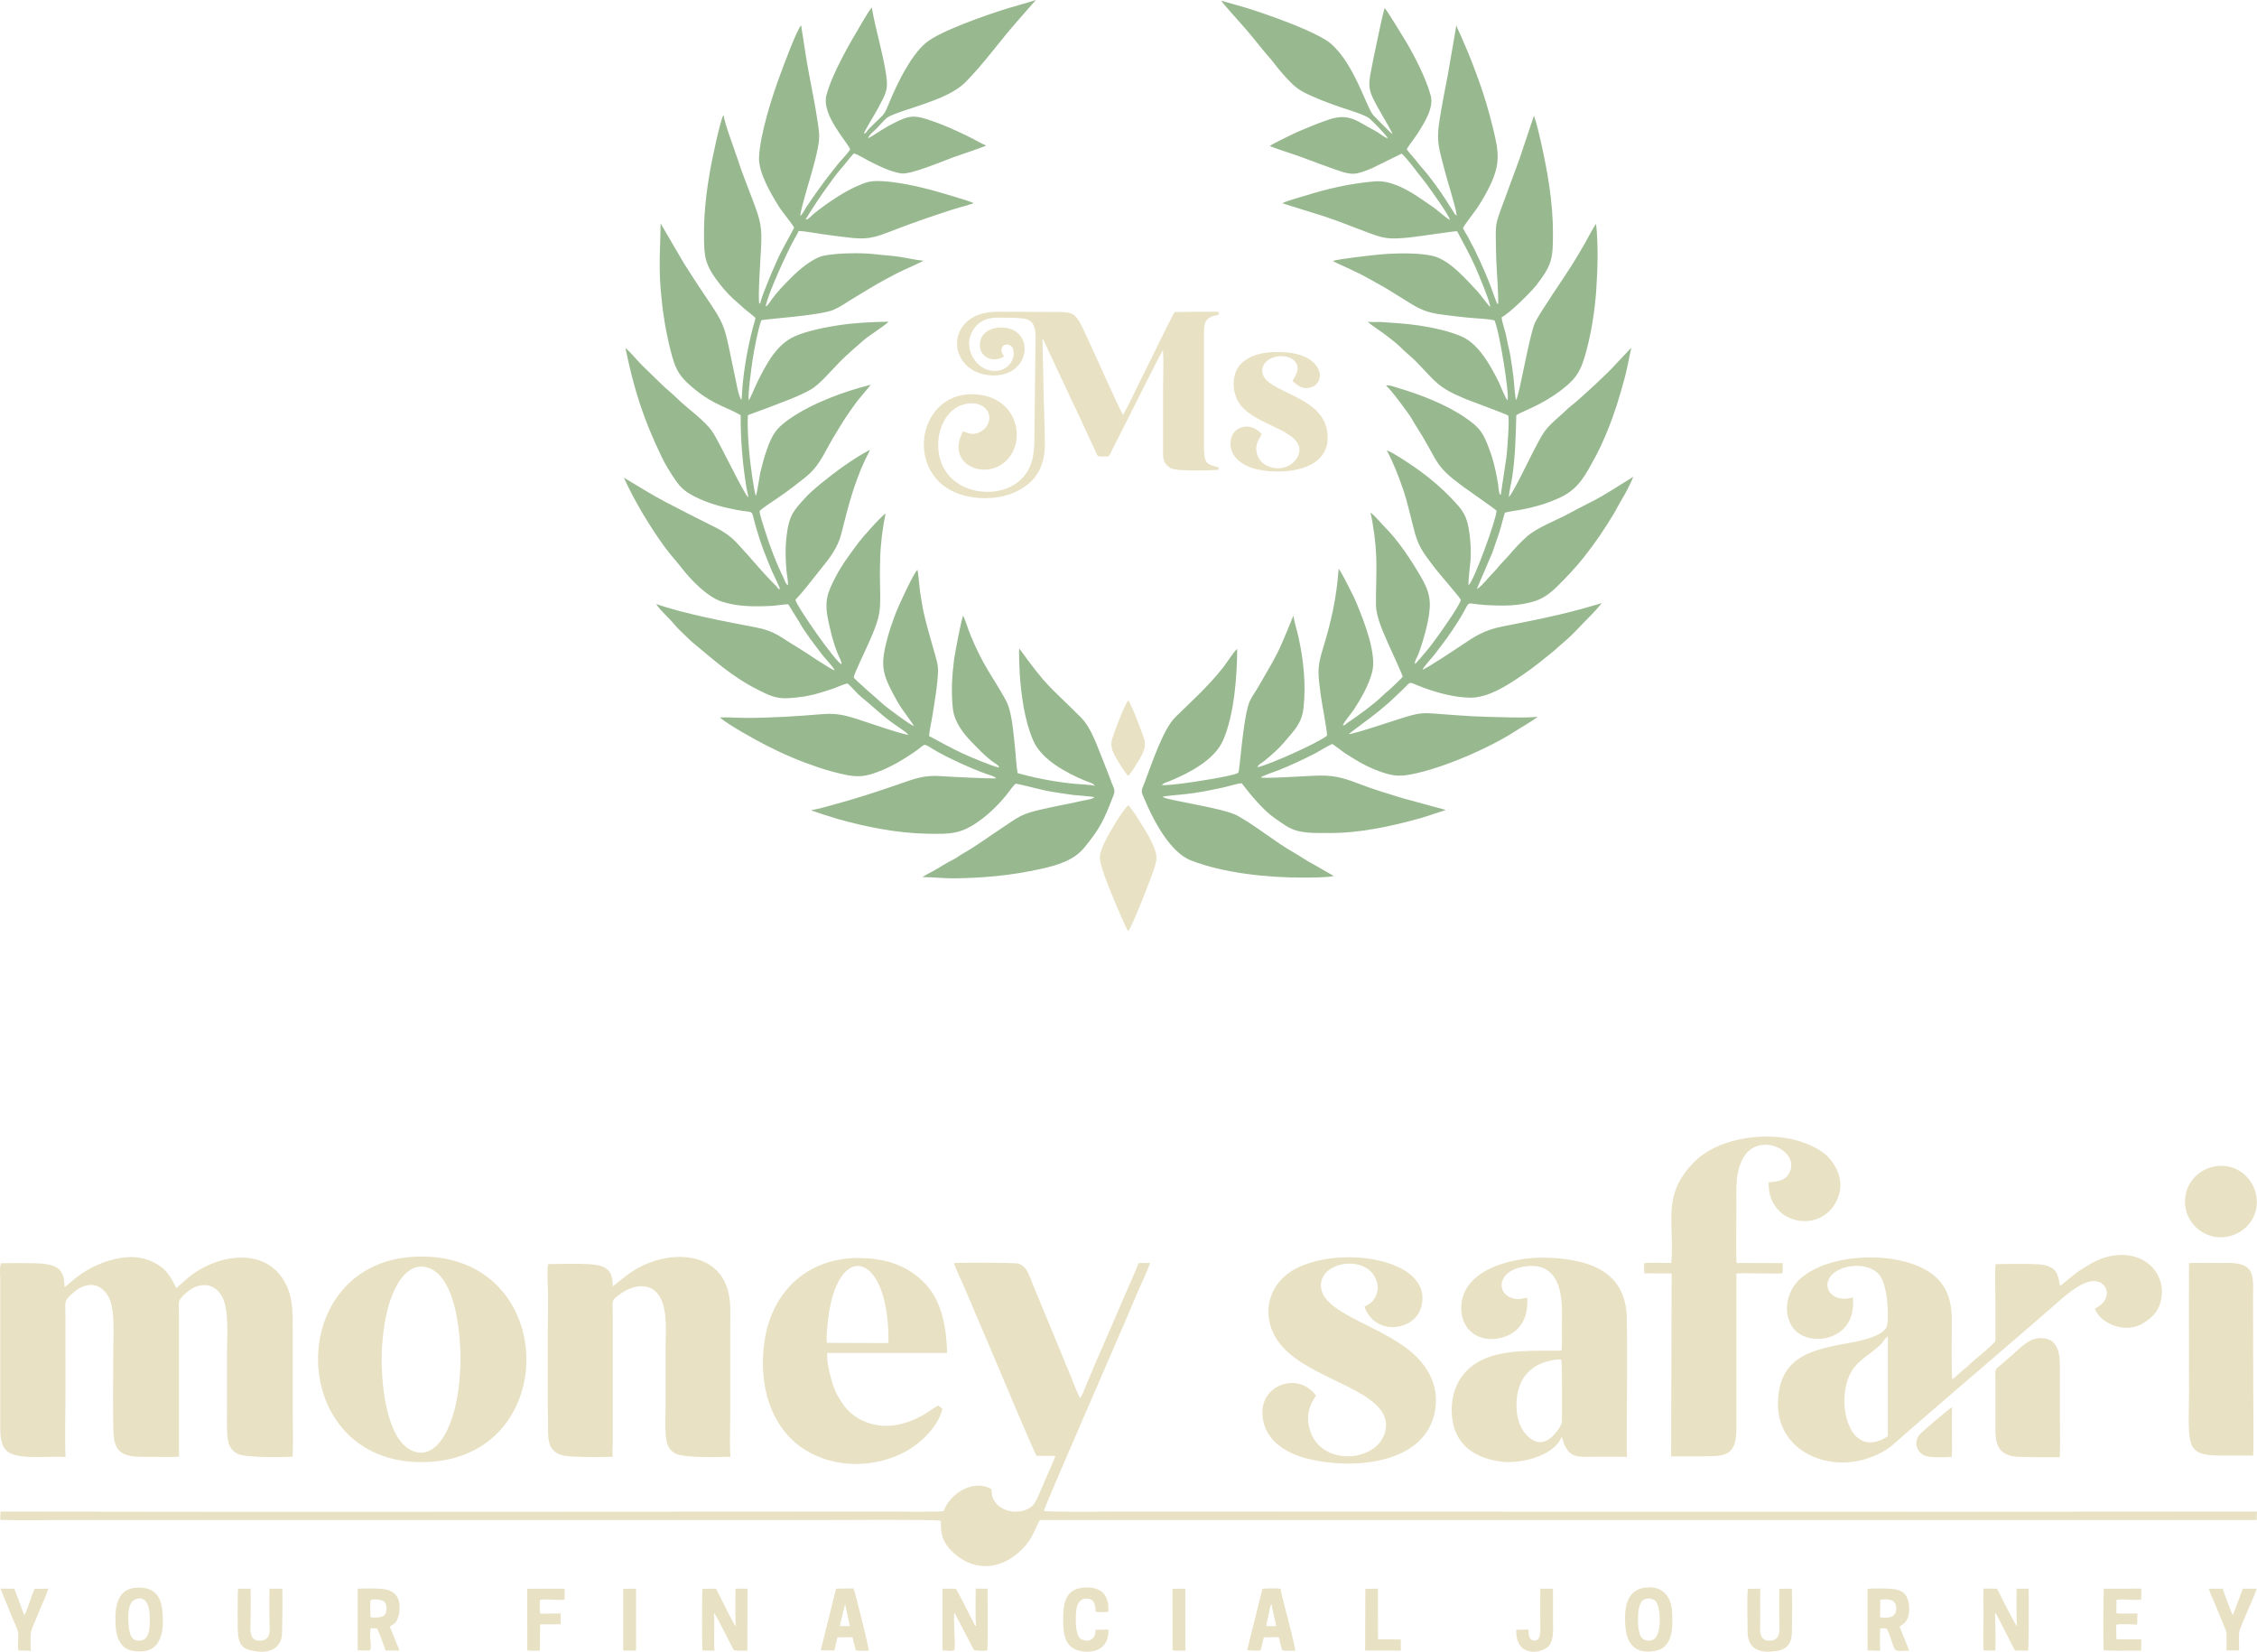 <?xml version="1.0" encoding="UTF-8"?>
<!-- Creator: CorelDRAW 2023 -->
<svg xmlns="http://www.w3.org/2000/svg" xmlns:xlink="http://www.w3.org/1999/xlink" xmlns:xodm="http://www.corel.com/coreldraw/odm/2003" xml:space="preserve" width="352.69mm" height="258.125mm" version="1.1" style="shape-rendering:geometricPrecision; text-rendering:geometricPrecision; image-rendering:optimizeQuality; fill-rule:evenodd; clip-rule:evenodd" viewBox="0 0 10841.9 7934.92">
 <defs>
  <style type="text/css">
   <![CDATA[
    .fil0 {fill:#98B88F}
    .fil1 {fill:#E8E1C3}
   ]]>
  </style>
 </defs>
 <g id="Layer_x0020_1">
  <path class="fil0" d="M4149.72 642.13c0.88,-9.94 60.14,-105.98 70.01,-125.58 31.3,-62.19 48.63,-79.19 37.64,-153.39 -16.26,-109.81 -50.78,-217.89 -69.59,-326.98 -11.89,12.16 -39.57,60.17 -49.67,77.18 -57.13,96.19 -139.09,236.8 -167.93,342.78 -26.02,95.61 100.52,225.85 113.98,261.37 -13.5,22.99 -46.25,53.55 -63.56,76.49 -19.82,26.26 -41.88,51.81 -60.83,78.35 -19.7,27.59 -39.01,52.48 -58.03,81.07 -9.38,14.09 -18.89,27.96 -28.65,42.07 -7.33,10.59 -18.43,36.51 -29.37,41.27 5.49,-42.05 43.73,-165.38 57.22,-213.95 10.12,-36.42 19.84,-72.78 27.22,-109.86 10.3,-51.78 7.7,-72.36 0.18,-123.61 -11.17,-76.05 -27.12,-156.01 -41.65,-231.74 -15.04,-78.43 -25.7,-157.65 -38.41,-236.41 -24.73,31.12 -82.76,190.69 -99.93,236.36 -38.05,101.2 -98,288.84 -102.21,399.32 -2.82,74.02 59.2,177.35 97.41,238.73 13.35,21.44 65.92,84.62 71.2,98.44 -31.2,61.26 -61.59,108.11 -89.83,175.14 -13.14,31.18 -27.21,61.12 -39.32,92.88 -10.68,28.02 -23.29,55.98 -31.24,85.07 -2.61,9.56 0.06,8.28 -6.78,11.98 -7.76,-25.97 5.84,-222.5 8.09,-264.53 5.62,-105.15 -2.42,-133.33 -38.46,-229.87 -24.74,-66.27 -53,-134.46 -74.45,-201.59 -15.78,-49.37 -61.45,-167.02 -67.19,-210.54 -15.38,19.7 -57.84,228 -64.48,265.77 -16.99,96.69 -29.32,200.12 -29.36,298.26 -0.05,121.62 2.98,153.86 77.37,250.03 21.51,27.8 53.19,61.74 80.28,83.97 14.79,12.14 27.52,25.96 43.59,38.51 13.36,10.44 33.67,26.78 46.09,37.98 -1.64,11.92 -8.6,31.93 -11.94,44.76 -24.95,95.82 -42.78,194.03 -51.12,292.68 -1.38,16.3 -1.91,41.08 -4.21,55.89 -11.5,-2.06 -29.12,-103.11 -32.41,-117.85 -9.52,-42.7 -17.82,-85.38 -26.9,-128.15 -22.44,-105.74 -32.37,-129.54 -91.88,-218.26 -41.93,-62.51 -82.77,-123.64 -122.93,-187.23l-114.24 -195.58c-1.32,115.24 -9.64,198.45 0.38,318.47 8.3,99.28 21.62,186.78 45.3,283.54 25.5,104.17 43.91,135.67 126.51,201.56 86.78,69.22 153.68,82.07 212.31,117.83 -0.58,117.83 9.05,233.39 27.86,348.88 2.15,13.16 8.36,33.53 8.69,45.39 -16.1,-6 -139.31,-266.35 -172.28,-315 -37.05,-54.65 -120.19,-111.31 -167.77,-158.39 -26.94,-26.67 -59.73,-51.68 -85.61,-78.56l-83.34 -80.85c-26.89,-26.84 -52.15,-59.68 -81.16,-84.63 41.26,199.56 86.03,341.27 174.76,524.7 18.48,38.21 40.76,73.82 64.5,108.87 27.16,40.09 51.51,59.06 94.58,80.97 62.39,31.75 130.64,50.03 199.14,63.21 90.14,17.35 69.38,-5.45 88.34,62.25 13.52,48.3 28.22,96.11 46.4,142.81 11.81,30.34 23.45,59.24 36.09,89.23 6.75,16.02 37.41,76.87 38.76,86.87 -11.49,-1 -11.71,-8.22 -19.85,-16.83 -6.64,-7.02 -14.13,-13.51 -20.62,-20.45 -12.38,-13.23 -26.69,-27.9 -38.63,-41.16 -30.97,-34.41 -124.9,-144.7 -153.41,-168.14 -36.1,-29.69 -58.88,-40.95 -100.31,-61.53 -71.85,-35.68 -141.82,-71.72 -212.96,-108.66 -71.02,-36.87 -135.46,-78.28 -203.97,-118.72 47.9,107.73 127.03,239.09 197.41,335 24.72,33.68 54.39,65.53 79.67,98.25 44.16,57.17 122.76,138.73 191.78,161.5 77.39,25.52 160.95,25.05 240.78,20.96 25.34,-1.3 56.1,-7.88 79.9,-7.76l51.11 82.72c30.46,54.9 73.94,109.41 111.81,159.64 9.12,12.1 59.35,65.44 59.06,74.68 -14.63,-1.04 -153.95,-96.54 -179.71,-111.47 -78.66,-45.56 -102.47,-76.35 -199.48,-94.85 -141.39,-26.96 -344.31,-64.9 -477.38,-112.09 22.39,34.87 59.5,64.62 85.42,96.04 13.18,15.98 28.38,31.18 43.63,45.22 14.52,13.37 32.2,32.33 46.89,44.33 108.28,88.49 184.87,161.84 313.61,226.89 48,24.26 84.34,42.95 140.44,40.29 51.64,-2.45 105.83,-10.15 155.3,-25.54 22.82,-7.1 44.63,-13.48 67.29,-21.47 16.78,-5.91 52.16,-22.35 67.24,-23.74 22.43,19.63 45.15,48.82 67.38,66.46 54.08,42.91 81.16,73.84 146.99,122.12 12.06,8.85 73.94,49.58 77.25,57.18 -11.72,4.42 -171.78,-50.48 -194.9,-57.95 -78.83,-25.45 -130.45,-47.96 -216.14,-40.78 -122.29,10.24 -243.58,18.09 -366.49,18.39 -41.43,0.1 -86.85,-4.42 -127.96,-1.96 44.3,37.38 166.62,104.75 221.11,132.85 82.5,42.55 161.81,76.22 249.87,105.96 43.88,14.82 94.79,29.14 140.25,37.7 58.64,11.05 93.53,5.23 149.01,-15.78 61.7,-23.36 118.42,-56.97 172.83,-93.97 58.51,-39.79 38.71,-47.25 91.84,-14.43 62.72,38.74 188.26,95.2 258.62,119.92 9.59,3.37 40.76,11.22 43.32,19.86 -8.27,2.78 -226.76,-7.44 -251.72,-9.73 -93,-8.54 -138.86,11.31 -223.08,40.57 -100.44,34.91 -201.32,67.41 -303.73,95.21 -29.99,8.15 -79.39,22.96 -108.7,26.27 -5.84,2.09 108.25,37.74 125.15,42.51 137.24,38.73 286.6,68.51 429.68,71.22 118.55,2.25 166.76,2.48 262.74,-69.61 43.06,-32.34 92.38,-80.96 125.84,-124.99 8.71,-11.47 27.6,-38.02 37.99,-45.88 55.64,9.93 114.41,29.64 180.76,40.05 32.22,5.05 62.67,10.2 95.13,14.29 17.66,2.23 92.54,6.79 101.29,10.6 -2.28,8.75 -46.12,14.8 -55.42,16.8 -20.6,4.42 -41.34,9.54 -62,13.54 -41.3,7.97 -83.5,16.78 -124.57,25.91 -111.73,24.83 -116.92,36.19 -207.24,95.88 -60.08,39.71 -120.8,84.67 -183.26,120.03 -14.54,8.23 -31.84,21.88 -46.64,28.67 -26.68,12.23 -66.56,39.2 -95.76,54.73 -9.95,5.29 -43.18,22.75 -49.86,28.32 49.27,0.13 99.06,6.35 148.69,5.96 143.21,-1.15 281.29,-14.01 421.36,-45.5 77.19,-17.36 157.24,-39.94 208.61,-103.78 56.14,-69.77 83.88,-110.53 117.35,-195.1 7.33,-18.54 14.68,-37 21.97,-55.55 9.41,-23.92 0.29,-34.25 -8.32,-56.71 -14.19,-37.02 -28.28,-75.28 -43.41,-111.83 -27.88,-67.34 -54.6,-153.84 -106.56,-205.75 -158.2,-158.08 -154.88,-137.3 -294.72,-329.59 -3.09,4.22 1.07,108.73 2.06,122.05 7.8,104.76 22.34,221.55 64.55,319.26 40.5,93.76 159.78,155.89 252.28,194.8 13.49,5.67 36.93,10.06 43.71,22.96 -27.36,-5.77 -71.01,-6.6 -100.56,-9.57 -31.76,-3.19 -62.99,-7.4 -94.45,-12.44 -59.16,-9.47 -118.43,-22.4 -175.72,-38.7 -6.21,-34.62 -7.9,-78.1 -11.76,-113.98 -6.81,-63.29 -13.23,-160.71 -36.47,-218.71 -11.13,-27.77 -73.86,-128.01 -93.45,-159.79 -31.01,-50.3 -62.22,-115.7 -84.7,-170.66 -11.84,-28.94 -22.77,-66.53 -34.88,-93.07 -7.4,6.46 -40.83,186.12 -43.81,209.36 -10.18,79.33 -14.83,157.24 -5.95,236.93 7,62.87 47.76,116.92 90.5,160.9 30.86,31.75 62.25,64.74 97.4,91.9 10.89,8.42 31.48,17.08 34.68,30.38 -32.28,-5.32 -142.96,-52.4 -176.89,-68.35 -56.63,-26.62 -105.97,-54.21 -160.26,-83.18 2.35,-29.6 11.8,-67.7 16.52,-98.31 10.92,-70.8 23.56,-139.18 26.89,-210.65 1.47,-31.46 -10.16,-66.85 -18.65,-97.06 -17.69,-62.88 -35.46,-121.04 -49.95,-185.26 -7.57,-33.55 -12.04,-67.23 -17.56,-101.05 -2.9,-17.73 -9.17,-97.8 -12.98,-105.98 -16.5,13.26 -78.67,148.79 -90.85,176.58 -26.97,61.55 -51.4,135.9 -65.29,201.59 -18.69,88.41 -5.04,131.88 35.68,210.28 13.17,25.35 32.5,60.48 48.94,83.33 7.56,10.5 52.95,72.43 54.68,78.35 -12.15,-0.46 -137.24,-93.62 -152.34,-108.25 -15.76,-15.27 -135.22,-116.69 -137.03,-125.92 2.52,-16.77 60.31,-137.63 71.91,-163.66 60.55,-135.86 57.51,-155.03 54.45,-294.73 -0.89,-40.41 -0.14,-76.03 1.06,-116.25 1.95,-65.27 12.1,-147.67 25.79,-211.59 -19.63,10.69 -112.82,116.25 -129.48,138.82 -39.15,53.05 -77.88,103.46 -108.94,162.5 -43.86,83.39 -56.63,122.24 -35.54,218.73 11.68,53.47 24.54,106.25 45.95,156.99 4.05,9.61 19.53,37.91 16.13,46.31 -24.18,-4.73 -217.44,-280.23 -221.09,-309.5 41.68,-43.11 83.05,-99.74 121.39,-146.9 42.89,-52.76 82.23,-103.21 99.02,-170.06 31.84,-126.77 59.87,-238.69 115.13,-356.95 7.09,-15.17 17.06,-30.62 22.13,-45.96 -83.63,44.01 -163.89,104.06 -237.53,163.44 -19.68,15.87 -53.67,45.98 -70.41,64.17 -58.85,63.97 -78.7,85.93 -90.99,175.9 -5.57,40.76 -7.04,84.49 -5.04,125.46 0.99,20.22 2.07,42 4.49,62.02 1.5,12.44 8.75,50.34 5.2,59.43 -9.98,-5.38 -16.93,-28.57 -22.4,-39.67 -34.77,-70.59 -63.11,-146.17 -86.75,-221.28 -5.97,-18.94 -26.24,-79.46 -26.64,-95.4 13.73,-14.33 62.59,-46.34 81.46,-58.93 26.1,-17.41 58.58,-40.85 83.42,-60.24 68.63,-53.59 94.43,-67.44 139.77,-145.28 17.3,-29.7 32.98,-61.24 50.8,-90.62 49.15,-81.08 56.13,-94.39 112.92,-172.12l66.1 -79.66c-126.21,31.21 -277.18,86.91 -384.75,160.12 -68.89,46.88 -87.99,75.84 -115.83,155.21 -12.63,36.01 -20.89,68.08 -29.91,105.04 -4.1,16.81 -16.14,106.78 -21.53,112.29 -8.2,-10.45 -27.11,-159.86 -29.43,-183.16 -6.16,-61.64 -12.43,-141.12 -8.85,-203.57 67.9,-24.64 136.3,-50.17 203.37,-76.97 33.03,-13.2 63.83,-26.98 95.11,-43.97 45.78,-24.85 105,-96.99 144.15,-136.37 35.02,-35.22 74.67,-68.35 111.18,-100.9 26.41,-23.55 107.82,-73.78 121.34,-90.75 -82.63,1.57 -162.51,5.12 -244.44,17.78 -62.41,9.65 -151.43,27.53 -208.49,53.72 -86.89,39.88 -134.72,134.94 -175.89,216.4 -5.91,11.7 -38.17,87.05 -41.69,89.27 -8.2,-7.53 14.37,-173.28 18.28,-196.98 9.36,-56.65 23.09,-134.03 41.27,-186.6 5.32,-6.02 279.45,-22.01 346.54,-50.33 32.44,-13.7 55.88,-31.76 85.37,-49.34 56.31,-33.57 108.06,-67.19 166.44,-98.12 29.51,-15.63 57.15,-30.72 87.56,-44.71 14.34,-6.6 86.22,-38.62 92.86,-44.17 -31.63,-2.2 -78.63,-13.02 -112.04,-18.19 -40.16,-6.21 -79.77,-8.03 -119.56,-12.85 -63.6,-7.72 -183.87,-6.19 -246.46,6.99 -53.57,11.28 -118.63,67.02 -156.82,105.44 -30.81,31 -67.42,68.08 -92.78,103.32 -6.27,8.72 -20.42,33.83 -29.88,34.57 8.04,-54.25 103.36,-261.37 135.33,-319.05 6.19,-11.16 19.47,-32.15 22.82,-43.22 34.75,1.86 79.77,10.41 115.06,15.72 38.73,5.83 76.85,10.04 115.59,15 98.31,12.62 128.82,3.53 218.25,-31.24 97.4,-37.87 191.19,-70.09 290.12,-101.98 32.23,-10.39 70.9,-19.22 101.43,-30.58 -3.55,-7.32 -188.1,-59.49 -209.93,-65.39 -66.54,-18 -167.39,-38.46 -235.48,-40.82 -49.14,-1.7 -69.45,3.95 -113.45,23.66 -31.91,14.3 -60.8,30.05 -90.3,48.75 -41.76,26.48 -81.59,54.28 -119.81,85.73 -8.45,6.96 -28.51,30.6 -37.79,25.7 33.55,-54.83 69.89,-110.95 108.39,-162.88 17.48,-23.58 40.03,-56.36 59.07,-77.62 9.54,-10.65 22.55,-26.07 31.05,-37.58 5.75,-7.78 26.43,-32.46 32.86,-38.5 14.03,1.08 56.47,27.82 72.18,35.71 48.55,24.39 101.84,52.09 156.41,60.02 45.06,6.54 201.44,-60.01 248,-76.94 21.41,-7.78 151.79,-51.36 159.47,-57.14 -19.69,-7.35 -47.01,-23.25 -66.42,-33.48 -22.2,-11.71 -46.34,-22.82 -69.13,-33.41 -46.82,-21.75 -95.83,-41.94 -144.95,-57.98 -70.78,-23.11 -94.26,-16.51 -159.62,15.5 -23.25,11.39 -42.6,22.58 -64.14,36.23 -8.97,5.68 -57.26,37.32 -62.42,38.14 1.07,-14.92 30.54,-36.29 41.29,-47.88 14.9,-16.07 28.64,-31.42 44.33,-46.89 17.53,-17.29 103.97,-43 132.16,-52.63 80.9,-27.63 188.01,-60.88 248.39,-120.98 85.64,-85.25 170.08,-204.12 253.7,-298.21l85.32 -97.37c-44.83,14.91 -93.3,27.24 -138.96,41.31 -96.97,29.88 -320.48,107.53 -388.25,163.77 -73.02,60.6 -137.86,193.34 -174.99,283.35 -29.17,70.7 -22.03,53.07 -76.85,107.94 -7.59,7.59 -15.15,15.26 -22.86,22.74 -10.82,10.5 -10.64,19.61 -24.32,23.01zm2517.15 22.98c-12.28,-2.3 -47.71,-30.2 -62.62,-37.72 -84.55,-42.67 -120.21,-87.33 -223.27,-52.15 -51.97,17.74 -95.5,35.93 -145.64,57.3 -17.54,7.48 -128.41,61.24 -135.57,69.01 46.99,19.47 109.27,36.95 159.95,56.04 52.41,19.74 105.68,39.69 158.56,58.17 78.53,27.45 92.54,24.49 169.47,-6.35l145.37 -71.42c11.16,7.5 53.3,60.08 63.21,73.65 19.33,26.44 41.46,51.81 60.64,78.44 15.73,21.83 107.47,148.92 107.51,166.01 -8.7,-1.02 -62.72,-48.98 -76.19,-58.21 -27.62,-18.91 -52.89,-37.05 -81.29,-55.55 -58.55,-38.16 -132.18,-76.88 -203.66,-71 -114.91,9.46 -229.45,35.76 -339.38,70.4 -25.47,8.02 -83.45,23.46 -104.18,34.69l199.59 62.33c63.88,21.36 128.46,46.61 191.43,70.74 95.45,36.58 113.58,41.64 217.83,31.52 46.97,-4.56 210.37,-30.33 230.79,-30.41 29.57,57.23 62.73,114.18 88.5,173.53 11.83,27.24 72.7,170.95 70.17,189.2 -7.15,-2.14 -47.24,-59.16 -57.33,-69.81 -57.4,-60.58 -136.62,-155.68 -220.08,-174.63 -67.98,-15.43 -175.2,-12.78 -245.26,-7.07 -28.95,2.36 -219.56,23.5 -232.42,32.13 -0.12,1.51 83,39.33 90.7,42.79 27.92,12.57 60.92,29.55 87.42,44.93 28.14,16.34 56.28,30.62 84.49,47.8 27.87,16.96 54.09,33.02 81.66,50.5 72.78,46.14 103.12,62.28 191.56,72.82 39.34,4.68 78.64,9.89 118.12,13.59 30.44,2.86 96.68,5.41 122.28,12.75 25.56,58.51 72.8,363.55 62.44,383.39 -7.72,-2.87 -35.81,-74.49 -41.9,-86.7 -38.9,-78.06 -95.11,-181.72 -176.31,-218.34 -59.11,-26.67 -143.71,-44.55 -208.04,-54.11 -59.92,-8.91 -120.16,-12.25 -180.37,-16.4 -18.85,-1.3 -48.46,1.93 -64.93,-1.87 15.5,16.51 59.59,43.51 80.62,59.81 22.77,17.65 58.49,43.9 77.69,63.72 22.1,22.81 49.92,43.7 72.46,66.67 95.53,97.35 101.86,124.79 240.19,181.75 20.65,8.5 201.17,74.83 203.66,78.99 7.79,12.97 -4.6,167.69 -8.13,199.27l-25.97 171.96c-1.28,8.57 0.67,4.95 -3.18,10.21 -8.05,-5.9 -9.64,-42.41 -11.56,-54.18 -3.24,-19.75 -6.51,-38.38 -10.77,-57.96 -7.44,-34.25 -17.45,-71.68 -29.79,-104.44 -31.15,-82.69 -43.93,-104.72 -116.79,-154.76 -94.46,-64.87 -217.12,-111.31 -327.69,-144.11 -11.61,-3.45 -44.79,-16.26 -52.87,-8.82 13.5,4.01 111.75,136.97 123.08,157.23 16.54,29.55 36.07,58.62 53.53,87.97 74.43,125.14 63.65,143.01 188.66,235.51 23.86,17.65 149.88,104.85 165.8,119.08 0.98,36.85 -110.29,342.81 -134.39,357.7 -3.52,-8.41 7.9,-100.84 9.23,-118.23 2.98,-39.18 0.5,-88.61 -4.68,-127.71 -11.99,-90.62 -30.71,-111.86 -91.35,-175.46 -42.24,-44.3 -92.28,-86.56 -141.47,-123.09 -28.94,-21.49 -135.49,-94.51 -164.55,-102.31 31.44,58.78 57.15,125.02 78.7,188.21 24.17,70.86 37.2,140.87 57.19,211.92 20.86,74.14 53.18,108.22 98.07,168.78 14.83,20.01 119.53,138.81 121.16,148.93 2.94,18.29 -130.4,205.21 -157.91,237.66 -7.96,9.39 -57.16,68.47 -61.48,69.93 -4.99,-8.46 10.95,-34.8 15.18,-45.5 6.48,-16.41 12.62,-33.78 17.8,-50.66 11.62,-37.82 20.36,-69.24 28.29,-108.19 18.7,-91.87 11.67,-138.37 -35.64,-218.44 -47.33,-80.09 -105.65,-169.49 -172.25,-235.92 -18.24,-18.2 -48.59,-55.75 -67.48,-68.31 14.43,63.77 24.93,144.15 27.41,209.63 3.18,84.15 -2.13,154.97 -1.17,232.6 0.73,59.45 32.81,127.19 56.05,181.34 7.63,17.78 73.54,159.76 72.4,165.31 -2.22,3.7 -60.34,59.96 -66.27,64.24 -8.5,6.15 -25.65,22.1 -33.77,29.99 -39.94,38.84 -116.37,94.43 -165.15,126.8 -11.04,7.32 -9.65,12.11 -22.78,12.37 6.8,-17.22 42.41,-58.82 55.01,-78.29 35.12,-54.25 70.6,-116.45 86.63,-179.95 21.67,-85.85 -38.59,-238.75 -70.64,-317.31 -12.12,-29.71 -27.93,-63.29 -43.09,-91.61 -11.21,-20.95 -34.8,-68.67 -47.59,-85.43 -10.13,140.49 -36.45,257.92 -78.01,391.84 -27.13,87.4 -19.8,118.95 -9.14,207.2 5.58,46.17 31.36,172.27 31.44,202.92 -44.3,35.75 -278.2,140.17 -334.09,151.81 1.99,-12.73 22.17,-21.44 32.23,-29.76 34.17,-28.26 68.79,-57.95 97.29,-91.96 45,-53.7 82.93,-87.59 91.31,-162.29 12.7,-113.25 0.46,-230.48 -24.12,-341.68 -6.19,-28 -21.85,-78.53 -24.24,-103.25 -0.1,-0.29 -50.45,127.03 -75.82,177.52 -29.21,58.12 -60.5,107.64 -91.95,163.48 -14.64,25.99 -36.5,53.4 -46.21,81.45 -29.24,84.55 -43.73,325.46 -50.8,332.72 -14.37,14.76 -224.41,46.47 -266.76,51.65 -22.78,2.79 -79.81,9.5 -100.26,7.61 2.87,-7.82 23.76,-13.25 41.27,-20.56 91.99,-38.42 210.59,-100.18 251.9,-192.69 53.8,-120.47 68.46,-310.6 68.43,-440.83 -20.5,18.26 -48.76,65.84 -68,90.01 -73.02,91.7 -144.94,155.85 -228.17,237.07 -60.05,58.61 -115.45,228.89 -148.94,316.3 -7.81,20.37 -18.8,35.79 -9.22,57.49 8.19,18.53 16.03,37.19 24.35,55.66 38.28,85.03 113.62,222.15 206.41,258.95 154.78,61.39 370.55,83.73 537.06,83.21 34.43,-0.11 120.25,0.53 150.35,-7.73l-96.29 -55.53c-32.82,-16.81 -62.85,-38.39 -94.3,-56.25 -94,-53.37 -176.97,-125.11 -271.49,-177.72 -69.16,-38.49 -339.4,-73.09 -360.05,-90.52 7.12,-4.6 84.33,-10.67 99.41,-12.12 63.85,-6.15 127.27,-19.16 190.02,-32.53 22.58,-4.81 71.39,-20.17 90.73,-20.89 42.69,55.8 103.37,130.11 161.91,170.08 34.39,23.48 65.66,48.88 107.39,59.14 50.92,12.52 103.03,9.38 154.62,9.74 140.67,1.01 294.21,-31.94 429.76,-69.83 43.67,-12.21 84.06,-27.2 126.86,-40.7l-210.75 -57.48c-66.52,-20.38 -136.08,-41.31 -200.9,-66.16 -88.56,-33.95 -128.12,-44.89 -224.63,-40.72 -31.24,1.35 -241.2,14.73 -252.57,7.96 4.2,-6.5 75.21,-30.57 88.72,-36 58.65,-23.53 115.48,-50.51 171.76,-79.09 17.54,-8.91 70.31,-42.02 83.39,-45.24 3.85,1.63 43.37,31.31 50.45,36.62 16.63,12.49 36.54,23.43 54.11,34.76 33.47,21.57 81.5,45.74 119.01,59.01 58.07,20.54 90.29,27.39 152,15.83 149.99,-28.1 373.42,-124.33 501.95,-207.38 17.69,-11.43 36.99,-22.9 55.08,-33.89 10.32,-6.27 46.68,-29.46 53.5,-36.31 -41.92,7.95 -210.23,1.21 -254.16,0.22 -79.96,-1.8 -162.25,-9.78 -242.32,-15.21 -46.72,-3.17 -66.72,-3.23 -112.42,8.93 -52.14,13.87 -279.32,92.5 -298.96,89.62 0.73,-1.63 134.1,-99.89 151.66,-115.9 17.5,-15.94 36.65,-29.42 53.75,-46.61l52.7 -49.91c47.9,-44.49 18.96,-40.91 101.26,-10.59 69.26,25.51 149.26,47.07 223.25,48.07 88.4,1.19 182.27,-60.81 253.36,-109.51 53.4,-36.58 103.57,-77.04 153.17,-118.27 16.54,-13.75 32.32,-29.51 48.54,-42.71 33.06,-26.89 61.11,-59.25 90.76,-89.36 20.7,-21.03 72.97,-72.73 86.65,-95.14 -13.62,5.98 -39.56,11.84 -55.32,16.94 -18.78,6.07 -38.01,10.86 -57.04,16.03 -120.22,32.64 -242.25,55.92 -364.46,80.09 -86.19,17.05 -129.67,45.33 -200.89,93.44 -24.43,16.5 -165.78,110.49 -182.26,113.58 1.98,-10.04 49.32,-61.65 59.16,-74.84 19.28,-25.85 38.76,-50.21 57.76,-76.76 18.52,-25.87 36.97,-53.7 54.03,-80.48 70.41,-110.47 19.86,-84.93 127.5,-78.42 79.84,4.83 164.96,6.74 242.37,-19.06 41.9,-13.97 75.98,-40.32 106.92,-71.12 45.5,-45.3 87.09,-88.95 127.23,-139.61 52.84,-66.69 101.35,-137.75 144.86,-210.87 11.09,-18.64 20.6,-38.99 31.82,-57.1 17.21,-27.76 49.53,-88.31 60.59,-118.08 -66.52,40.19 -131.79,85.52 -201.8,120.52 -34.03,17.01 -73.1,37.2 -106.41,55.5 -64.42,35.4 -154.46,66.58 -206.83,114.67 -60.96,55.98 -72.26,78.28 -117.48,124.32 -12.71,12.95 -25.68,31.3 -38.56,43.52 -15.27,14.48 -65.52,77.43 -80.62,79.99l74.79 -174.74c10.85,-31.24 21.6,-62.07 31.98,-93.54 10.54,-32.02 17.84,-65.9 27.84,-97.84 22.02,-5.89 49.75,-8.98 72.9,-13.28 68.76,-12.76 136.64,-31.87 199.48,-62.88 85.49,-42.19 117.69,-109.89 161.27,-189.98 39,-71.67 77.51,-168.62 102.61,-246.46 14.75,-45.74 27.03,-89.46 39.69,-135.74 13.07,-47.77 20.44,-96.21 31.6,-143.87l-78.82 82.95c-22.36,28.6 -174.79,169.4 -211.32,196.94 -15.83,11.94 -28.56,26.27 -43.06,38.95 -90.11,78.73 -85.49,81.47 -140.79,185.33 -9.91,18.6 -99.31,204.89 -114.43,212.47 1.11,-24.56 11.36,-64.09 15.36,-89.93 15.64,-101.03 17.8,-200.5 20.45,-302.59 25.12,-17.47 114.37,-44.51 210.68,-116.58 83.05,-62.15 101.77,-100.52 127.98,-200.42 23.53,-89.68 38.86,-190.2 45.25,-282.67 6.87,-99.29 10.53,-220.13 -0.57,-318.72 -8.8,7.04 -46.37,79.87 -55.51,95.69 -18.89,32.67 -38.15,65.02 -57.95,97.11 -32.74,53.05 -160.7,237.9 -179.97,280.78 -28.12,62.57 -76.58,358.05 -91.01,371.47 -4.3,-6.36 -10.22,-88.96 -11.9,-104.49 -3.69,-34.13 -9.15,-67.17 -14.43,-101.08 -5.12,-32.85 -15.03,-66.03 -20.15,-97.1 -4.4,-26.69 -22.28,-71.94 -22.73,-94.65 37.61,-18.44 141.8,-121.38 169.1,-156.95 74.63,-97.26 77.32,-127.52 77.27,-250.38 -0.06,-145.01 -25.89,-291.8 -57.31,-432.5 -8.54,-38.24 -20.75,-92.2 -34.01,-128.27l-68.83 205.95c-24.67,67.34 -49.17,134.71 -74.29,201.91 -46.49,124.32 -40.44,106.21 -39.34,232.59 0.67,76.46 8.75,154 10.8,230.47l0.02 27.41c-1.81,10 -0.03,2.8 -3.44,6.93 -5.71,-7.26 -29.77,-79.47 -36.3,-95.71 -31.06,-77.23 -64.89,-152.96 -104.93,-225.81 -7.74,-14.07 -17.75,-29.34 -24.6,-43.2 2.55,-11.39 57.48,-80.31 68.73,-97.66 22.08,-34.06 43.82,-70.82 61.28,-107.52 50.8,-106.73 41.93,-160.94 14.91,-273.18 -20.75,-86.22 -47.18,-174.15 -78.32,-257.16 -15.31,-40.82 -30.29,-81.2 -47.46,-121.32 -8.21,-19.17 -17.76,-39.92 -25.31,-59.05 -7.41,-18.76 -20.1,-40.33 -25.56,-58.96l-40.06 232.64c-14.82,75.71 -30.34,155.74 -42.06,231.81 -15.5,100.68 2.2,137.16 25.97,232.62 11.49,46.16 55.07,181.11 57.84,215.73 -8.79,-1.58 -10.18,-8.85 -16.32,-17.66 -4.48,-6.42 -9.37,-14.17 -13.37,-20.81 -38.28,-63.7 -98.07,-147.19 -147.33,-201.58 -10.65,-11.76 -19,-25.6 -30.59,-37.83 -6.12,-6.46 -28.29,-32.37 -32.43,-38.91 2.15,-8.21 43.62,-62.42 52.17,-76.19 30.78,-49.58 80,-122.84 62.63,-183.9 -24.36,-85.64 -75.91,-186.55 -121.07,-262.09 -11.76,-19.66 -91.43,-149.83 -99.54,-156.68 -9.64,26.76 -29.58,125.83 -36.72,159.52 -11.77,55.55 -23.33,108.91 -33.27,164.92 -12.33,69.53 6.33,95.38 37.18,153.83 9.73,18.44 69.44,117.31 70,126.76 -7.43,-2.49 -78.85,-77.32 -91.22,-89.53 -30.91,-30.5 -90.72,-246.79 -204.89,-344.75 -47.4,-40.67 -185.35,-94.59 -247.38,-117.48 -44.74,-16.51 -89.96,-32.48 -135.37,-47.05 -47.64,-15.28 -95.73,-27.1 -143.09,-41.52 4.54,10.21 71.4,84.6 83.95,98.37 42.93,47.13 84.48,99.22 124.75,148.9 12.99,16.02 30.06,33.78 41.77,49.42 24.43,32.62 55.72,69.16 84.72,97.75 38.12,37.57 64.95,48.26 112.99,69.51 39.8,17.61 90.85,36.4 132.3,50.2 28.67,9.54 111.51,34.75 130.95,51.4 14.92,12.78 83.88,82.35 88.43,96.21z"></path>
  <path class="fil1" d="M4583.18 6067.89c6.45,26.66 36.73,87.43 49.2,116.36l147.74 347.26c17.12,39.56 183.36,437.54 199.24,462.1l90.51 0.59c-13.94,39.04 -34.64,82.03 -51.49,120.43 -12.14,27.67 -37.59,96.48 -55.45,115.56 -30.89,33 -89.07,39.17 -130.18,24 -20.43,-7.53 -37.93,-18.37 -50.59,-36.13 -19.64,-27.53 -15.91,-33.49 -19.98,-64.81 -88.15,-49.32 -199.08,21.75 -229.63,106.77 -40.24,4.17 -227.55,1.64 -282.92,1.64 -1415.11,0 -2832.59,2.96 -4247.04,-0.04l-1.24 39.66c92.38,3.72 189.54,0.95 282.44,0.95 1225.4,0 2450.81,0 3676.21,0 62.13,0 538.95,-3.72 558.76,3.49 6.35,18.07 -17.06,87.04 67.01,159 105.36,90.18 229,72.3 323.47,-21.4 56.59,-56.13 67.25,-114.72 86.54,-141.08l5844.57 -0.03 1.55 -40.57c-1823.07,2.02 -3646.99,0.03 -5470.25,0.03 -47.83,0 -333.66,3.79 -357.09,-3.51 -0.89,-13.5 380.53,-882.48 446.42,-1041.88 18.99,-45.94 49.25,-103.84 63.41,-149.05l-54.93 0.41c-10.3,29.19 -53.82,125.67 -69.5,162.66 -56.95,134.47 -119.07,272.24 -175.12,406.65 -8.68,20.81 -24.41,62.51 -35.64,79.81 -13.43,-19.46 -36.22,-83.57 -47.28,-109.37 -15.75,-36.77 -30.8,-74.25 -45.98,-111.28l-137.97 -334.21c-15.37,-35.92 -24.11,-78.15 -66.22,-91.1 -20.64,-6.34 -273.57,-5.53 -308.58,-2.92zm5312.79 108.91c-11.18,-51.6 -11.32,-96.28 -104.63,-103.02 -39.61,-2.86 -162.26,-2.04 -204.52,-0.54 -5.53,21.39 -1.35,151.28 -1.35,183.67 0,61.57 -0.05,123.15 0,184.72 -2.8,10.97 -87.67,81.22 -102.23,93.34 -16.86,14.03 -34.99,33.56 -52.02,46.06 -11.07,8.13 -45.47,42.07 -52.69,45.15 -5.6,-23.02 -2.82,-241.57 -2.7,-282.66 0.23,-79.76 -16.69,-153.67 -77.78,-209.13 -142.88,-129.7 -511.52,-124.35 -655.4,13.8 -55.62,53.4 -76.73,142.63 -40.98,212.82 36.14,70.96 131.56,86.08 199.67,57.64 80.88,-33.78 105.69,-102.91 99.45,-185.75 -106,32.19 -164.78,-62.89 -86.97,-120.95 55.67,-41.54 171.6,-45.49 216.72,16.32 40.89,56.03 44.9,221.06 31.49,247.89 -26.03,52.08 -160.21,71.63 -212.49,81.4 -172.16,32.18 -301.55,75.33 -308.82,277.12 -9.28,257.53 296.26,371.92 522.28,228.34 25.25,-16.04 56.4,-45.89 79.68,-66.24 235.23,-205.68 474.14,-407.33 708.73,-611.7 48.2,-41.99 110.49,-101.48 170.32,-123.77 97.6,-36.37 142.63,77.96 41.26,124.73 22.42,69.8 145.66,125.75 233.44,70 37.69,-23.94 67.02,-50.42 80.43,-95.13 41.28,-137.59 -78.02,-273.11 -263.63,-220.37 -42.33,12.03 -79.97,35.83 -116.86,58.87 -29.48,18.42 -88.22,71.18 -100.4,77.39zm-827.19 723.31c-156.76,100.24 -221.69,-79.6 -207.06,-207 17.65,-153.76 108.16,-166.08 177.4,-239.7 9.82,-10.45 16.66,-26.24 29.62,-32.95l0.04 479.66zm-6125.37 -720.37c0.71,-76.55 -29.87,-100.23 -103.07,-105.71 -64.77,-4.85 -141.82,-2.32 -207.39,-1.14 -6.47,31.4 -0.47,115.33 -0.21,151.93 0.37,51.96 -1.31,105.18 -1.31,157.52 0,106.46 0.21,212.93 -0.06,319.39 -0.1,41.75 -0.17,85.71 1.19,127.4 1.35,41.29 -6.62,103.43 23.73,136.26 33.01,35.71 82.72,30.41 126.96,32.99 46.97,2.74 112.34,1.66 159.88,-0.1 -2.55,-22.55 0.36,-45.86 0.34,-68.61l0 -620.3c0,-62.89 -11.11,-60.36 41.62,-96.9 59.28,-41.09 144.95,-53.95 185.73,19.52 37.56,67.66 26.27,173.75 26.27,250.7 0,91.98 0,183.96 0,275.95 0,41.82 -2.79,94.32 0.98,134.86 3.67,39.38 10.27,71.46 48.66,90.36 42.05,20.7 208.34,16.14 262.03,14.45 -4.98,-63.23 -0.89,-142.77 -0.89,-207.74l0 -415.06c0,-64.02 5.12,-131.5 -16.39,-192.73 -61.84,-176.03 -283.94,-171.05 -426.69,-91.31 -59.69,33.34 -110.3,82.56 -121.38,88.3zm5084.82 -112.61c-27.23,1.07 -109.67,-3.53 -128.75,1.52 -3.25,11.35 -2.23,36.31 -0.09,48.38l130.58 0.75 -2.44 878.43c50.01,0 99.6,0 149.18,0 109.82,-0 164.34,-1.2 164.48,-132.69l-0.03 -745.75c42.44,-3.7 201.49,3.74 221.8,-1.54l0.8 -48.14 -221.8 -0.81c-3.31,-25.97 -0.83,-233.15 -0.83,-277.9 0,-80.27 -7.37,-170.12 40.85,-239.44 77.25,-111.09 269.21,-18.94 212.33,86.87 -20.36,37.86 -60.57,39.24 -98.03,43.23 -7.95,194.02 230.87,249.76 317.88,103.66 45.51,-76.42 29.44,-151.56 -24.67,-217.09 -42.28,-51.21 -133.55,-85.17 -197.12,-97.13 -145.93,-27.45 -348.7,3.92 -456.31,115.08 -156.09,161.26 -91.22,284.42 -107.83,482.57zm-692.17 166.82c-22.74,2.35 -31.19,10.34 -56.92,5.79 -65.02,-11.51 -80.94,-65.79 -51.87,-106.72 33.8,-47.57 133.08,-63.41 184.73,-41.89 100.78,41.99 91.91,190.72 90.84,277.53 -0.46,37.19 1.95,83.98 -1.74,120.13 -122.02,1.79 -271.51,-9.72 -383.79,45.16 -110.63,54.08 -156.88,164.8 -140.71,284.57 16.8,124.52 109.45,184.51 226.21,202.21 100.38,15.22 262.13,-26.07 298.85,-117.49 5.59,8.57 8.05,27.02 13.5,38.02 22.35,45.11 43.45,57.36 95.96,57.32 34.55,-0.03 182.73,-1.78 204.46,0.91 -2.55,-54.7 -0.74,-112.81 -0.74,-167.88 0,-162.87 3.05,-339.8 -0.06,-499.4 -4.42,-227.03 -182.6,-281.53 -376.47,-290.14 -151.81,-6.74 -420.62,47.88 -418.87,244.5 0.93,103.86 85.17,163.3 184.32,142 98.89,-21.24 139.49,-98.55 132.3,-194.62zm164.42 298.4c3.26,9.61 4.44,295.84 1.46,304.35 -10.06,28.8 -43.74,69.56 -71.51,83.32 -42.86,21.24 -77.05,-2.12 -104.04,-34.02 -51.28,-60.61 -52.19,-173.68 -20.45,-243.29 15.62,-34.24 41.99,-61.83 74.02,-81.07 29.68,-17.82 95.96,-35.45 120.51,-29.3zm-5514.49 -494.7c-638.59,36.09 -609.27,1031.93 85.16,984.75 638.79,-43.4 606.95,-1023.86 -85.16,-984.75zm225.24 527.13c-3.77,90.95 -14.82,184.19 -47.65,269.76 -26.1,68.03 -81.58,167.17 -170.85,139.77 -144.32,-44.3 -163.32,-356.25 -158.74,-478.09 3.26,-86.57 16.61,-188.34 47.9,-269.45 26.49,-68.7 83.58,-165.09 172.62,-137.28 143.48,44.8 161.74,354.03 156.72,475.3zm4110.22 139.71c-82.18,-113.05 -252.13,-55.8 -256.92,72.49 -4.97,133.03 105.43,203.42 220.25,231.73 208.42,51.4 568.68,30.24 609.93,-238.78 19.21,-125.31 -47.84,-228.23 -145.59,-298.68 -93.92,-67.69 -192.64,-104.25 -290.21,-161.33 -42.31,-24.75 -99.13,-62.16 -110.92,-112.99 -30.06,-129.6 196.82,-174.4 255.48,-63.49 15.24,28.83 19.73,57.04 7.51,88.01 -12.26,31.09 -28.79,40.59 -56.65,56 50.79,140.92 234.89,117.11 270.14,9.21 76.76,-234.94 -378.31,-309.56 -601.64,-191.12 -115.66,61.33 -162.42,189.09 -105.63,309.89 93.66,199.24 453.22,241.38 528.83,390.19 28.74,56.56 3.39,124.96 -45.68,160.92 -96.56,70.76 -257.65,48.33 -303.59,-73.99 -24.76,-65.91 -13.82,-121.37 24.72,-178.04zm-1814.12 47.88c-12.93,4.74 -56.44,37.04 -75.38,47.23 -93.82,50.49 -191.53,71.22 -292.27,23.35 -56.42,-26.82 -91.65,-72.22 -120.4,-125.95 -21.03,-39.3 -52.7,-155.84 -44.84,-197.43l575.2 -0.03c-2.88,-114.45 -22.41,-244.25 -104.12,-331.34 -82.34,-87.75 -187.16,-121.1 -305.62,-124.52 -250.27,-7.22 -429.32,151 -466.79,395.94 -35.87,234.42 41.14,483.98 282.51,567.47 118.86,41.11 248.13,32.02 362.62,-17.95 88.3,-38.54 185.29,-125.69 209.23,-221.02l-20.14 -15.75zm-534.49 -301.27c-6.16,-13.8 3.45,-99.88 6.03,-120.26 42.78,-338.61 245.79,-325.17 283.15,-1.93 2.42,20.89 9.92,107.15 3.84,123.14l-293.02 -0.95zm6850.54 541.49c3.7,-55.23 0.45,-237.98 0.45,-306.94l-1.1 -460.67c0,-39.8 7.32,-102.81 -23.61,-132.12 -31.95,-30.28 -88.83,-25.49 -129.81,-25.49 -25.47,0.01 -138.05,-1.68 -153.9,1.21 -1.36,205.51 -0.04,411.51 -0.04,617.07 0,50.97 -1.86,101.91 -1.17,152.79 1.72,126.1 20.75,154.03 155.1,154.08l154.07 0.06zm-928.62 8.25c2.3,-71.87 0.25,-147.16 0.25,-219.4 0,-73.74 0,-147.47 0,-221.21 -0.01,-61.08 -10.91,-129.44 -87.72,-132.04 -58.87,-1.99 -100.03,45.21 -140.54,80.46 -19.55,17.02 -39.17,33.5 -58.63,50.8 -28.7,25.5 -22.65,10.2 -22.65,87.44 0,73.73 0.19,147.48 -0.01,221.21 -0.19,70.35 14.39,117.24 90.25,128.94 23.86,3.68 184.41,3.88 219.04,3.8zm758.1 -1399.45c-95.28,9.9 -165.1,91.07 -156.15,187.47 8.79,94.6 95.5,164.9 189.75,154.18 93.27,-10.61 163.33,-90.42 153.88,-185.28 -9.42,-94.6 -91.06,-166.39 -187.49,-156.37zm-1125.15 2180.19c-0.8,20.38 -1.71,130.99 0.82,147.23l56.12 0.6c3.52,-20.73 0.19,-153.1 -1.44,-181.38 10.68,8.71 39.59,73.4 49.46,90.56l46.52 90.63 63.4 0.54c2.96,-11.98 4.11,-277.14 1.9,-297.55l-57.62 0.06c-0.34,16.25 -1.54,164.67 2.47,179.25 -7.2,0.89 -87.1,-161.94 -96.1,-179.5l-64.78 -0.16c-3.36,49.88 1.16,101.12 -0.76,149.72zm-4943.46 146.06c7.44,-30.65 -7.1,-165.12 1.04,-179.21l93.9 179.3c13.14,1.89 51.38,4.52 62.79,0.84 5.18,-10.18 2.41,-262.63 1.82,-296.47l-56.86 -0.26c-0.77,27.95 -1.95,160.2 1.99,180.08 -6.97,-2.04 -10.24,-13.16 -14.4,-20.92 -16.16,-30.17 -75.3,-149.64 -82.81,-158.98l-64.54 0.21 0.18 296.34c17.42,-0.22 41.7,5.45 56.89,-0.93zm-1151.84 2.49c-5.63,-57.31 2.53,-123.21 -3.31,-182.05 14.27,12.59 77.74,149.5 96.3,179.51 14.96,3.72 47.49,2.75 64.74,1.86l0.45 -297.4 -57.51 -0.19c-0.77,27.77 -1.84,160.48 2.04,180.28 -11.53,-5.5 -80.62,-154.95 -95.97,-180.01l-64.5 0.45c-3.03,13.09 -2.99,282.71 0.01,296.22l57.76 1.33zm-1559.98 -115.62c10.8,-8.98 21.27,-11.28 30.74,-24.89 6.92,-9.95 12.41,-26 14.11,-38.43 10.16,-74.3 -14.74,-114.05 -91.79,-118.97 -25.51,-1.63 -82.1,-2.27 -107.34,0.38l0.18 295.72 54.76 1.13c19.05,-4.2 -2.88,-69.29 8,-106.93l29.28 0.25c13.2,20.92 31.61,78.93 42.04,106.3l66.71 0.32 -46.69 -114.87zm-91.36 -44.62c-2.96,-8.29 -3.82,-72.64 -0.81,-80.5 4.01,-10.48 54.69,-6.04 66.35,5.94 13.73,14.11 13.02,47.13 1.74,62.26 -11.76,15.77 -48.35,13.29 -67.29,12.31zm7343.95 44.62c9.44,-8.82 19.84,-11.02 30.18,-24.98 21.45,-28.97 22.29,-92.37 -1.29,-126.71 -15.76,-22.94 -48.73,-28.99 -76.33,-30.66 -22.86,-1.39 -85.38,-2.39 -106.51,0.56l0.11 296.01 60.36 1.53c-0.49,-21.46 -2.57,-89.36 1.41,-107.8l29.28 0.52c15.66,21.18 28.89,86.61 42.39,103.2 15.32,8.88 46.73,2.98 66.65,3.46l-46.23 -115.13zm-92.63 -129.56c38.15,-4.35 78.91,-3.32 76.78,45.06 -1.92,43.75 -42.57,44.25 -78.06,39.42l1.28 -84.48zm-8476.26 134.12c2.82,34.58 13.31,70.19 39.97,93.67 25.29,22.27 77.43,24.49 108.58,17.1 79.88,-18.97 82.07,-122.25 75.36,-188.17 -3.5,-34.43 -11.3,-71.34 -39.98,-93.74 -28.6,-22.34 -74.33,-25.25 -108.44,-16.93 -80.48,19.63 -80.88,121.67 -75.48,188.07zm97.8 -137.14c52.62,-17.61 65.15,44.12 65.25,82.32 0.09,34.29 5.6,104.41 -37,115.54 -56.02,14.64 -62.37,-41.52 -65.11,-81.58 -2.49,-36.36 -4.53,-102.42 36.86,-116.28zm7153.91 130.3c6.55,87.71 50.04,136.03 142.89,118.74 86.41,-16.09 85.07,-113.55 81.88,-182.6 -3.98,-86.32 -53.11,-137.93 -143.45,-118.73 -83.27,17.7 -86.49,113.24 -81.31,182.58zm61.95 2.28c-2.93,-31 -4.83,-108.3 23.85,-128.01 16.61,-11.42 43.23,-8.93 57.92,4.21 27.07,24.21 32.26,159.07 -6.4,184.18 -15.98,10.38 -40.96,8.78 -55.47,-3.69 -13.45,-11.56 -18.3,-39.63 -19.91,-56.69zm-6727.93 9.19c2.4,78.74 18.16,102.89 98.5,110.33 65.54,6.07 114.24,-22.82 114.59,-92.08 0.35,-69.06 3.61,-140.93 1.04,-209.98l-61.55 0.25c-1.13,48.92 -0.16,99.1 -0.14,148.08 0.03,45 13.66,100.23 -46.27,101.47 -56.92,1.17 -44.23,-62.9 -44.23,-101.47 0,-48.85 1.4,-99.81 -0.22,-148.34l-59.94 0.35c-2.6,9.05 -2.04,182.65 -1.78,191.38zm2881.06 41.8l72.31 -0.29 15.7 62.63c15.67,4.1 45.2,1.93 62.59,1.84 1.84,-8.09 -67.75,-288.65 -73.33,-299.06l-83.83 1.28 -73.78 296.34 65.23 0.71 15.12 -63.45zm36.6 -159.75l22.9 105.83 -48.52 -0.09 25.62 -105.74zm2011.42 159.77l72.13 -0.38 15.91 62.53c15.04,4.31 45.54,2.07 62.52,2 3.65,-15 -63.8,-256.11 -70.68,-296.98 -14.05,-3.5 -69.56,-1.8 -86.56,-0.28l-73.6 295.25c12.75,1.99 52.53,3.1 65.06,1.07l15.21 -63.2zm12.12 -53.81c-0.35,-11.13 8.41,-41.61 11.2,-54.53 3.37,-15.57 5.27,-39.52 13.48,-50.78l22.81 105.22 -47.5 0.1zm2313.38 -178.63c-4.93,15.72 -1.84,174.53 -1.71,204.2 0.29,69.91 38.72,100.4 107.71,97.13 71.61,-3.39 104.29,-23.65 105.47,-99.39 1.02,-65.34 2.01,-137.85 -0.28,-203.1l-60.31 1.13c-1.03,48.83 -0.1,98.14 -0.1,147.24 0,43.12 11.83,100.49 -46.88,101.64 -56.75,1.11 -44.82,-63.29 -44.82,-101.64 0,-23.65 -1.41,-133.9 0.72,-148.2l-59.79 0.99zm1770.45 52.94c34.03,-6.79 82.79,3.66 118.48,-1.35l1.26 -52.69 -180.59 0.02c-3.06,62.92 -2.83,229.32 -1.28,295.63 25.35,4.03 145.35,1.9 180.48,2.07l0.89 -53.59 -119.53 -1.23c-0.22,-11.99 -2.31,-62.54 0.55,-69.52 11.88,-5.78 81.91,-1.43 99.33,-0.51l0.87 -53.46c-24.56,-1.27 -81.49,3.14 -100.91,-1.68l0.45 -63.71zm-4903.23 143.76c-3.08,18.94 -2.2,32.24 -19.04,44.76 -14.93,11.11 -36.22,7.86 -51.48,-0.12 -24.44,-12.79 -26.16,-76.26 -25.37,-100.96 1.01,-31.29 0.43,-78.15 34.97,-91.28 14.21,-5.4 40.06,-2.34 48.82,10.69 10,14.88 11.41,32.58 11.53,50.18 20.13,3.26 40.21,1.5 60.57,0.57 6.99,-86.54 -40.46,-125.99 -125.34,-116 -82.7,9.73 -91.2,81.34 -91.21,150.4 -0.01,68.95 5.85,141.5 87.86,154.27 75.92,11.83 133.22,-22.09 129.41,-103.93l-60.72 1.42zm-2668.87 -77.74c-2.65,-13.11 -2.87,-52.81 -0.65,-66.21 33.71,-6.25 82.63,4 118.3,-1.23l-0.17 -52.61 -179.49 0.42 0.18 295.57c10.67,3.68 46.88,2.29 60.23,1.38l1.3 -125.9 99.03 -0.43 -0.43 -51.86 -98.31 0.87zm-2592.36 -120.24l55.55 137.03c7.65,18.96 23.14,49.62 27.87,67.84 5.54,21.33 -2.88,66.93 2.44,92.15l60.13 1.46c-2.26,-20.82 -2.97,-76.68 1.48,-94.6 4.76,-19.16 19.84,-48.53 27.5,-68.21 8.8,-22.61 18.81,-45.75 28.25,-67.65 6.42,-14.9 23.57,-53.21 26.46,-67.91l-65.8 1.14c-12.49,22.32 -38.46,114.33 -49.78,126.37l-47.63 -127.32 -66.48 -0.3zm10753.47 297.06c0.18,-18.56 -2.21,-81.24 1.88,-94.47 11.24,-36.32 77.58,-179.54 82.43,-202.4l-66.26 0.06 -47.82 126.92c-7.57,-8.21 -42.7,-108.32 -49.4,-127.05l-65.93 0.67c1.61,10.83 21.25,54.7 27.06,67.4l55.8 135.83c4.22,15.2 1.24,71.73 1.72,92.89l60.52 0.15zm-1380.66 -929.54c4.24,-26.27 -1.62,-218.62 2.65,-239.83 -10.66,3.72 -147.37,120.46 -158.32,134.29 -26.06,32.93 -13.97,76.63 20.61,96.7 23.81,13.81 105.14,10.48 135.06,8.84zm-2091.33 829.94c-5.49,138.6 127.21,113.43 156.81,76.99 25.87,-31.85 19.18,-88.63 19.18,-128.23 0,-48.16 0.95,-97.28 -0.11,-145.93l-60.28 0.18c-1.82,58.99 -0.21,120.67 -0.19,179.95 0.01,19.27 2.39,62.99 -21.21,67.91 -34.59,7.21 -34.75,-28.09 -36.39,-51.71l-57.81 0.84zm-726.16 99.75l171.27 0.61 -0.19 -53.54 -109.41 -0.96 -0.26 -243.24 -60.43 1.19 -0.98 295.94zm-925.28 -1.19c19.36,3.69 41.76,1.73 61.64,1.92l-0.14 -297.66 -61.65 0.55 0.16 295.19zm-2638.78 1.28l61.71 0.61 -0.2 -297.84 -61.64 1.18 0.13 296.05zm-2684.15 -1745.64c0.72,-76.29 -25.73,-102.54 -98.29,-112.36 -28.4,-3.84 -170.96,-3.43 -205.55,-2.39 -9.03,17.69 -4.59,50.86 -4.59,71.89l0.02 700.09c-0.13,42.13 -1.73,96.25 29.48,127.81 48.12,48.67 214.79,23.94 284.45,31 -4.36,-88.35 -0.68,-185.75 -0.68,-275.09l-0.01 -412.79c0,-59.14 -9.66,-60.33 35.73,-100.19 62.27,-54.69 134.27,-55.45 173.96,24.13 29.17,58.48 20.09,185.95 20.09,253.96 0,69.13 -3.45,353.73 1.9,410.19 9.54,100.63 79.63,99.75 175.62,98.88 42.71,-0.39 96.96,3.19 138.07,-1.25l-0.02 -683.42c0,-65.11 -11.06,-61.67 34.67,-103.25 58.86,-53.52 138.71,-52.45 175.44,24.29 30.36,63.44 20.74,180.27 20.74,252.28 0,91.99 0,183.96 0,275.94 0,43.83 -2.06,92.42 1.82,135.66 3.49,38.89 13.85,68.33 50.81,85.9 39.28,18.67 212.55,16.14 262.64,13.36 2.83,-67.3 0.41,-139.69 0.41,-207.55l0.01 -415.06c0,-62.23 0.16,-127.86 -23.93,-186.37 -85.82,-208.46 -336.39,-168.6 -479.74,-50.09l-55.71 49.26c-23.51,-48.29 -43.87,-86.78 -92.09,-115.1 -54.3,-31.88 -107.76,-39.74 -170.1,-30.75 -77.8,11.22 -156.02,46.69 -217.85,94.47 -8.2,6.34 -53.97,45.55 -57.29,46.54z"></path>
  <path class="fil1" d="M5009.69 1627.64l66.59 142.32c22.56,48.23 44.95,96.39 67.63,144.56 22.03,46.8 46.64,95.74 66.86,142.93l50.25 107.12c14.06,30.23 3.67,28.64 53.61,28.43 16.95,-0.14 16.01,-9.12 23.86,-24.08l48.89 -96.94c31.44,-58.64 189.24,-380.29 199.13,-389.54 4.09,60.94 0.43,131.6 0.43,193.58l-0.04 307.98c0.1,30.53 11.67,49.03 36.7,64.96 28.12,17.9 223.89,9.98 229.08,7.71l2.32 -10.89c-59.46,-16.79 -71.57,-15.27 -71.57,-105.21l0 -540.48c-0,-57.37 10.45,-77.41 69.1,-87.23l2.3 -14.29c-28.67,-2.53 -156.53,0 -198.12,0.19l-13.68 0.04c-10.29,14.09 -113.37,225.09 -123.97,246.42l-61.24 123.51c-6.43,15.31 -56.46,116.69 -63.37,123.88 -15.88,-24.95 -109.87,-234.63 -129.89,-278.61 -20.98,-46.07 -41.98,-93.47 -64.09,-138.89 -36.93,-75.86 -50.65,-76.3 -134.35,-76.31l-236.79 -1.01c-54.56,-1.34 -112.21,0.04 -159.93,29.46 -131.75,81.22 -75.07,276.52 104.78,276.43 181.82,-0.1 198.97,-230.41 34.23,-230.15 -54.79,0.09 -106.76,31.3 -101.09,92.62 5.08,54.97 71.45,77.31 116.2,45.29 -23.57,-25.46 -12.46,-60.45 18.15,-55.76 33.16,5.07 31.92,51.72 21.22,74.53 -26.55,56.65 -95.71,65.57 -145.35,33.7 -47.98,-30.81 -74.53,-93.9 -56.47,-149.14 19.47,-59.56 67.9,-88.85 128.9,-88.79 36.71,0.04 93.59,-0.37 128.84,4.71 63.81,9.2 56.19,74.46 55.04,140.28l-4.85 417.09c-0.18,74.83 -1.52,142.02 -52.1,202.11 -110.5,131.3 -410.96,87.75 -410.21,-154.17 0.29,-94.87 56.14,-198.49 162.56,-198.6 52.1,-0.06 98.37,39.25 78.37,94.62 -7.53,20.82 -24.92,37.23 -45.02,45.92 -28.53,12.34 -49.18,5.39 -75.72,-6.46 -95.7,171.65 138.9,253.01 229.21,114.55 69.82,-107.06 10.49,-292.44 -189.1,-291.97 -297.84,0.69 -335.72,499.91 68.43,499.12 73.33,-0.14 146.05,-20.69 203.21,-67.61 60.91,-49.98 80.72,-117.56 80.55,-194.16 -0.18,-83.82 -4.55,-169.26 -6.16,-253.29l-4.75 -221.6c-0.06,-4.86 -0.11,-9.7 -0.45,-14.55l0.06 -11.15c0.14,-0.48 0.68,-1.23 0.82,-1.61 0.15,-0.39 1.01,-0.96 1,-1.57z"></path>
  <path class="fil1" d="M6060.85 2085.83c-51.33,-61.63 -141.27,-41.35 -149.37,33.56 -8,74.04 57.44,117.92 120.53,133.82 113.56,28.62 338.05,15.97 345.56,-142.13 10.3,-216.79 -307.86,-217.38 -314.18,-326.62 -2.1,-36.24 27.5,-60.67 59.61,-69.42 31.37,-8.55 76.73,-4.67 98.51,22.65 26.12,32.77 3.34,63.39 -12.75,93.17 26.19,21.99 50.44,42.18 87.84,30.55 79.05,-24.59 58.13,-157.02 -123.45,-168.95 -69.44,-4.56 -147.85,0.45 -203.33,47.37 -53.04,44.85 -54.52,130.24 -22.65,187.83 59,106.62 262.78,128.31 291.87,214.31 18.44,54.52 -49.3,126.73 -132.45,103.01 -32.61,-9.3 -56.21,-27.78 -67.02,-60.69 -13.59,-41.35 1.76,-64.66 21.3,-98.46z"></path>
  <path class="fil1" d="M5419.54 4473.22c19.27,-21.48 114.32,-265.14 127.64,-309.78 10.78,-36.11 11.52,-53.48 -2.41,-88.89 -10.03,-25.47 -21.88,-50.01 -35.94,-73.42 -15.53,-25.86 -70.25,-117.05 -89.29,-132.74 -30.37,28.31 -107.13,156.82 -124.96,204.27 -13.85,36.86 -14.36,51.23 -3.38,89.13 15.81,54.53 37.94,106.89 59.54,159.33 8.39,20.37 60.21,144.24 68.8,152.12z"></path>
  <path class="fil1" d="M5419.54 3727.41c11.12,-8.35 43.5,-62.11 52.47,-77.11 18.53,-30.97 35.07,-61.38 24.84,-97.8 -7.19,-25.58 -64.36,-175.12 -77.31,-188.34 -18.3,24.08 -67.61,152.96 -77.1,186.07 -11.15,38.88 4.5,65.76 23.47,98.9 7.53,13.16 44.26,72.15 53.63,78.28z"></path>
 </g>
</svg>

